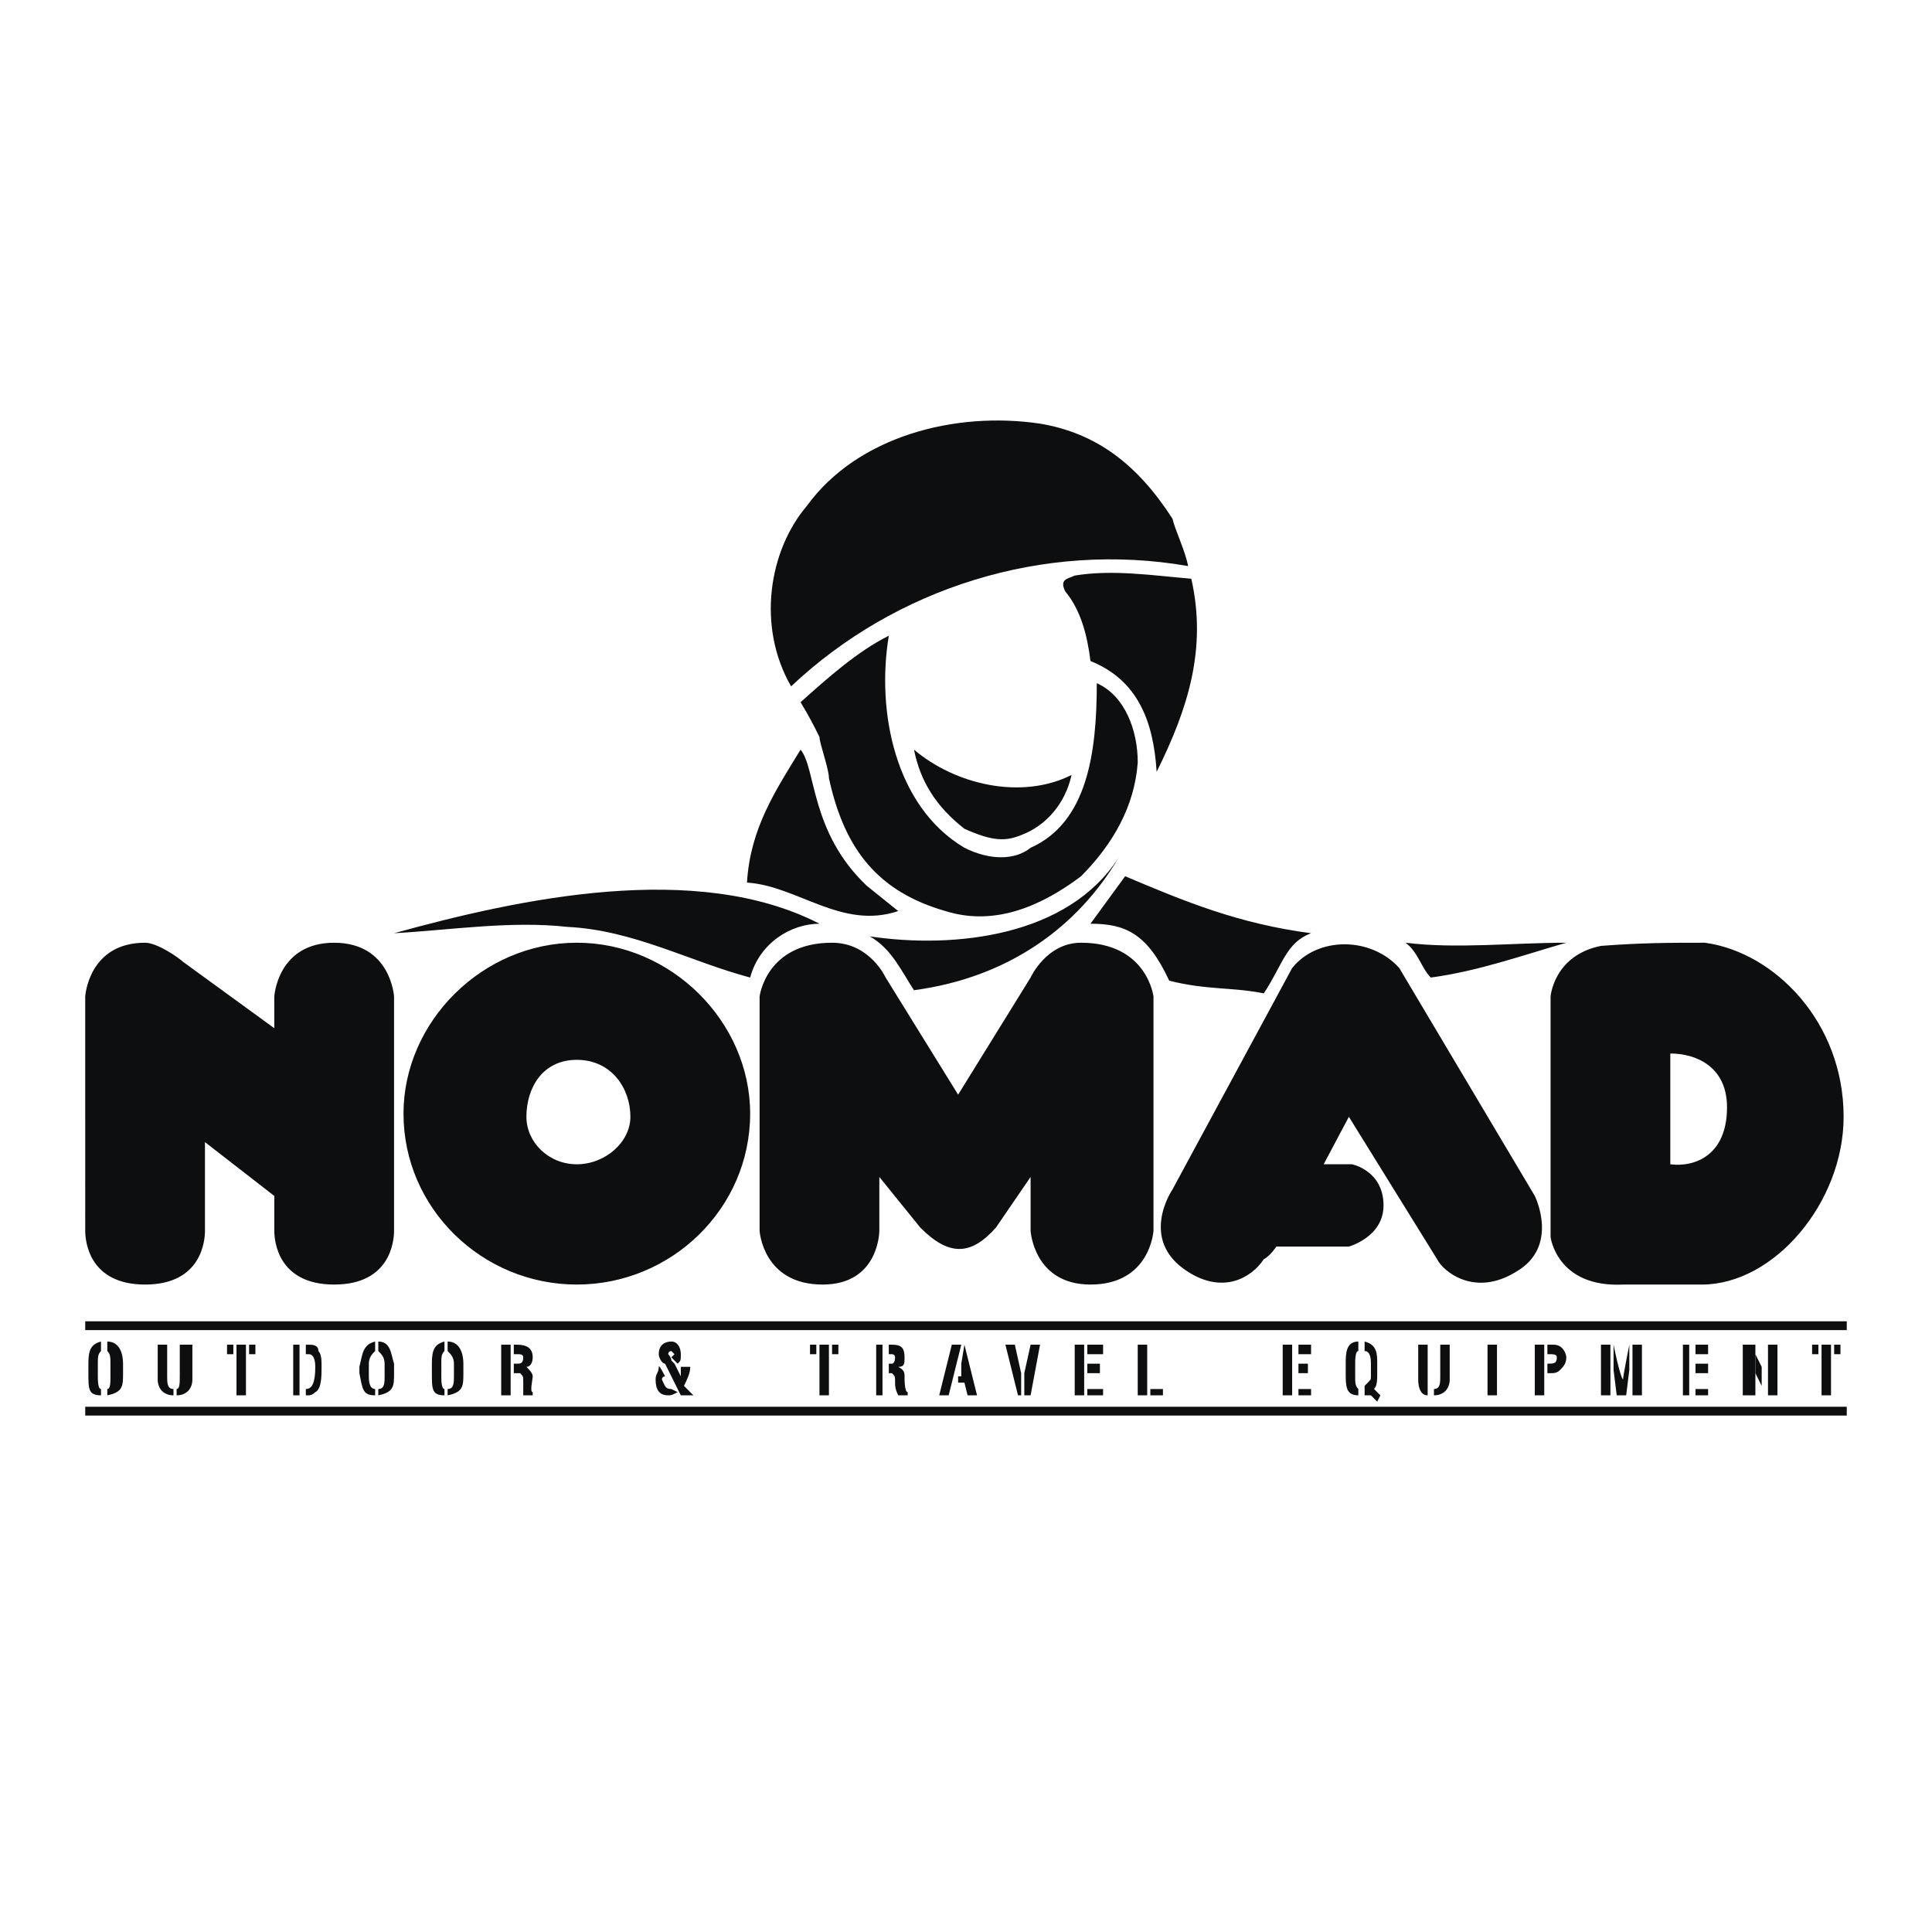 <svg xmlns="http://www.w3.org/2000/svg" width="2500" height="2500" viewBox="0 0 192.756 192.756"><path fill-rule="evenodd" clip-rule="evenodd" fill="#fff" d="M0 0h192.756v192.756H0V0z"/><path d="M116.971 51.74c.314 1.264 1.258 3.158 1.572 4.737-14.463-2.526-29.239 2.211-39.614 12-3.459-6-2.201-13.579 1.572-18 5.03-6.947 14.777-9.473 23.265-8.21 5.66.947 9.746 4.105 13.205 9.473z" fill-rule="evenodd" clip-rule="evenodd" fill="#0c0e0f"/><path d="M118.857 57.741c1.572 6.947-.314 12.947-3.459 19.263-.314-5.053-1.887-9.158-6.602-11.053-.314-2.526-.943-5.052-2.516-6.947-.629-1.263.314-1.263.943-1.579 3.775-.632 7.861 0 11.634.316z" fill-rule="evenodd" clip-rule="evenodd" fill="#0c0e0f"/><path d="M96.221 84.583c2.516 1.263 5.031 1.263 6.602 0 5.66-2.527 6.604-9.474 6.604-16.421 2.83 1.263 4.086 4.736 4.086 7.895-.312 4.421-2.514 8.21-5.658 11.368-3.773 2.842-8.488 5.053-13.519 3.474-6.603-1.895-10.061-6-11.633-13.263 0-.947-.943-3.474-.943-4.105-.628-1.263-.943-1.895-1.886-3.474 2.83-2.526 5.659-5.053 8.803-6.632-1.26 7.578.627 17.052 7.544 21.158z" fill-rule="evenodd" clip-rule="evenodd" fill="#0c0e0f"/><path d="M106.91 77.319c-.629 2.842-2.516 5.053-5.029 6-1.572.631-2.83.631-5.66-.632-2.83-2.21-4.401-4.736-5.03-7.894 4.087 3.473 10.69 5.052 15.719 2.526zM86.475 88.372l3.144 2.526c-5.659 1.895-10.061-2.526-15.091-2.842.314-5.369 2.83-9.158 5.345-13.263 1.571 1.895.942 8.21 6.602 13.579zM91.19 98.793c-1.257-1.895-2.201-4.106-4.401-5.369 8.489 1.263 19.807 0 24.838-7.895-4.088 6.948-11.004 12-20.437 13.264zM130.805 93.108c-2.516.947-2.83 3.157-4.717 6.001-3.143-.633-5.658-.316-9.432-1.264-2.199-4.737-4.4-5.685-7.859-5.685l3.459-4.737c5.973 2.528 11.318 4.738 18.549 5.685zM81.758 92.161c-2.829 0-5.974 1.895-6.917 5.368-5.973-1.579-11.633-4.737-18.235-5.052-5.659-.632-11.633.315-17.292.631 12.577-3.473 30.183-7.263 42.444-.947z" fill-rule="evenodd" clip-rule="evenodd" fill="#0c0e0f"/><path d="M107.854 94.056c6.604 0 7.23 5.368 7.23 5.368v23.369s-.314 5.367-6.287 5.367c-5.66 0-5.975-5.367-5.975-5.367v-5.369l-3.457 5.053c-2.516 2.842-4.716 2.842-7.546 0l-4.087-5.053v5.369s0 5.367-5.659 5.367c-5.973 0-6.288-5.367-6.288-5.367V99.424s.629-5.368 7.231-5.368c3.773 0 5.345 3.474 5.345 3.474l7.231 11.684 7.23-11.684c0-.001 1.573-3.474 5.032-3.474zM139.607 96.582l13.52 22.736s2.516 5.053-1.887 7.578c-4.088 2.527-7.23 0-7.859-1.262l-8.803-14.211-2.516 4.736h2.83s3.143.633 3.143 4.105c0 3.158-3.457 4.105-3.457 4.105h-7.232s-.629.947-1.258 1.264c-1.256 1.895-4.086 3.473-7.545 1.262-5.031-3.156-1.572-8.209-1.572-8.209l11.947-22.105c2.516-3.157 7.859-3.157 10.689.001zM156.271 94.056c-4.402 1.263-8.805 2.843-13.52 3.474-.943-.947-1.258-2.526-2.516-3.474 5.033.631 10.691 0 16.036 0zM39.315 99.424v23.369c0 .947-.314 5.367-5.974 5.367s-5.974-4.42-5.974-5.367v-3.475l-6.917-5.369v8.844c0 .947-.314 5.367-5.974 5.367s-5.974-4.42-5.974-5.367V99.424s.314-5.368 5.974-5.368c1.258 0 3.458 1.579 3.773 1.895l9.117 6.632v-3.158s.314-5.368 5.974-5.368 5.975 5.367 5.975 5.367zM40.258 111.107c0-9.156 7.86-17.052 17.292-17.052 9.432 0 17.292 7.896 17.292 17.052 0 9.475-7.86 17.053-17.292 17.053-9.432 0-17.292-7.578-17.292-17.053zm12.262.317c0-2.842 1.572-5.684 5.03-5.684s5.345 2.842 5.345 5.684c0 2.525-2.515 4.736-5.345 4.736s-5.03-2.211-5.03-4.736zM183.938 111.424c0 8.527-6.916 16.736-14.148 16.736h-7.859c-6.602.316-7.23-4.736-7.23-4.736v-24s.314-4.105 5.029-5.052c4.088-.316 6.918-.316 10.375-.316 6.916.947 13.833 7.895 13.833 17.368zm-11.633-.947c0 4.736-3.145 6-5.658 5.684v-11.053c2.513-.001 5.658 1.263 5.658 5.369zM180.793 134.16h.629v.947h-.629v-.947zM182.994 134.16h.629v.947h-.629v-.947zM181.736 134.16h.944v5.053h-.944v-5.053zM167.904 134.16h.629v5.053h-.629v-5.053zM169.16 134.16h1.258v.947h-1.258v-.947zM169.16 136.055h1.258v.947h-1.258v-.947zM169.16 138.582h1.258v.631h-1.258v-.631zM142.438 138.582v-4.422h-.943v3.475c0 .947.314 1.578.943 1.578v-.631zM143.695 137.318c0 .631 0 1.264-.629 1.264v.631c.943 0 1.572-.631 1.572-1.578v-3.475h-.943v3.158zM127.975 134.16h.943v5.053h-.943v-5.053zM129.547 134.16h1.258v.947h-1.258v-.947zM129.547 136.055h.943v.947h-.943v-.947zM129.547 138.582h1.258v.631h-1.258v-.631zM87.417 134.16h.629v5.053h-.629v-5.053zM88.675 135.107h.314s.314 0 .314.316c0 .631-.314.631-.314.631h-.314v.947h.314c.314.316.314.316.314.947 0 .316 0 .633.314 1.264h.943v-.316c-.314 0-.314-1.262-.314-1.578s0-.631-.629-.947c.629 0 .629-.316.629-.947 0-.947-.314-1.264-1.258-1.264h-.314v.947h.001zM80.815 134.16h.629v.947h-.629v-.947zM83.016 134.16h.629v.947h-.629v-.947zM81.758 134.16h.944v5.053h-.944v-5.053zM8.504 132.266h175.748H8.504z" fill-rule="evenodd" clip-rule="evenodd" fill="#0c0e0f"/><path fill="none" stroke="#0c0e0f" stroke-width=".878" stroke-miterlimit="2.613" d="M8.504 132.266h175.748"/><path fill-rule="evenodd" clip-rule="evenodd" fill="#0c0e0f" d="M8.504 140.791h175.748H8.504z"/><path fill="none" stroke="#0c0e0f" stroke-width=".878" stroke-miterlimit="2.613" d="M8.504 140.791h175.748"/><path fill-rule="evenodd" clip-rule="evenodd" fill="#0c0e0f" d="M102.195 137.002v2.211h.627l.944-5.053h-.944l-.627 2.842zM148.41 139.213h.944v-5.053h-.944v5.053zM160.986 136.688l.314 2.525h.943l.314-2.525v-2.527s-.629 3.158-.629 3.475c-.314-.316-.943-3.475-.943-3.475v2.527h.001zM10.076 138.582c-.315 0-.315-.947-.315-1.264v-1.264c0-.631 0-.947.315-1.262v-.947c-1.258.314-1.258 1.262-1.258 2.525v.631c0 1.58 0 2.211 1.258 2.211v-.63zM10.705 139.213c1.572-.316 1.572-.947 1.572-2.211v-.947c0-.947-.314-2.209-1.572-2.209v.947c.314.314.314.631.314 1.262v1.264c0 .631 0 1.264-.314 1.264v.63zM37.428 138.582c-.628 0-.628-.947-.628-1.264v-1.264c0-.631.314-.947.628-1.262v-.947c-1.257.314-1.257 1.262-1.571 2.525v.631c.314 1.58.314 2.211 1.571 2.211v-.63zM37.743 139.213c1.572-.316 1.572-.947 1.572-2.211v-.947c-.314-.947-.314-2.209-1.572-2.209v.947c.315.314.629.631.629 1.262v1.264c0 .631 0 1.264-.629 1.264v.63zM44.345 138.582c-.314 0-.314-.947-.314-1.264v-1.264c0-.631 0-.947.314-1.262v-.947c-1.257.314-1.257 1.262-1.257 2.525v.631c0 1.58 0 2.211 1.257 2.211v-.63zM44.66 139.213c1.572-.316 1.572-.947 1.572-2.211v-.947c0-.947-.314-2.209-1.572-2.209v.947c.314.314.629.631.629 1.262v1.264c0 .631 0 1.264-.629 1.264v.63zM17.307 138.582c-.629 0-.629-.633-.629-1.264v-3.158h-.943v3.475c0 .947.628 1.578 1.572 1.578v-.631zM17.936 137.318c0 .631 0 1.264-.314 1.264v.631c.943 0 1.572-.631 1.572-1.578v-3.475h-1.257v3.158h-.001zM29.254 134.16h.629v5.053h-.629v-5.053zM30.512 135.107h.314c.314 0 .629.316.629 1.264 0 1.578-.314 2.211-.943 2.211v.631h.314s.314 0 .629-.316c.628-.314.628-1.578.628-2.525 0-.631 0-1.264-.314-1.578 0-.633-.628-.633-.943-.633h-.314v.946zM101.881 137.002l-.629-2.842h-.943l1.257 5.053h.315v-2.211zM113.512 134.16h.945v5.053h-.945v-5.053zM114.77 138.582h1.257v.631h-1.257v-.631zM135.521 133.846c-1.258 0-1.258 1.262-1.258 2.209v.947c0 1.264 0 2.211 1.258 2.211v-.631c-.314-.316-.314-.633-.314-1.264v-1.264c0-.314 0-1.262.314-1.262v-.946zM136.148 139.213h.629l.629.631.314-.631-.629-.631c.314-.316.314-.947.314-1.58v-.947c0-.947 0-1.895-1.258-2.209v.947c.629 0 .629.947.629 1.262v1.264c0 .316 0 .316-.314.631l-.314.316v.947zM153.127 134.16h.943v5.053h-.943v-5.053zM154.385 137.002h.314c.314 0 .629 0 .943-.314.314-.316.629-.633.629-1.264 0-.316-.314-1.264-1.258-1.264h-.629v.947c.629 0 .943 0 .943.316 0 .631-.314.631-.943.631v.948h.001zM159.729 134.16h.943v5.053h-.943v-5.053zM162.873 134.16h.943v5.053h-.943v-5.053zM173.877 134.16h1.258v5.053h-1.258v-5.053zM176.393 134.16h.943v5.053h-.943v-5.053z"/><path fill-rule="evenodd" clip-rule="evenodd" fill="#0c0e0f" d="M175.135 135.107l.629 1.264v1.895l-.629-1.264v-1.895zM107.225 134.16h.943v5.053h-.943v-5.053zM108.482 134.16h1.573v.947h-1.573v-.947zM108.482 136.055h1.258v.947h-1.258v-.947zM108.482 138.582h1.573v.631h-1.573v-.631zM22.652 134.16h.629v.947h-.629v-.947zM24.853 134.16h.628v.947h-.628v-.947zM23.595 134.16h.943v5.053h-.943v-5.053zM50.004 134.16h.944v5.053h-.944v-5.053zM51.262 135.107h.314c.314 0 .628 0 .628.316 0 .631-.314.631-.628.631h-.314v.947h.629c.314.316.314.316.314.947v1.264h.943v-.316c-.314 0 0-1.262 0-1.578s-.314-.631-.629-.947c.314 0 .629-.316.629-.947 0-.947-.629-1.264-1.572-1.264h-.314v.947zM65.724 136.371c0 .631-.314.631-.314 1.264 0 .947.314 1.578 1.258 1.578.314 0 .314 0 .943-.316l-.629-.314c-.629 0-.629-.316-.943-.947 0-.316.314-.316.314-.316s-.629-1.265-.629-.949zM67.611 136.055c.314-.314.314-.314.314-.947 0-.631-.314-1.262-.943-1.262s-1.258.314-1.258 1.262c0 .316.314.947.629.947l1.572 3.158h1.257l-.943-.947c.315-.631.629-1.264.629-1.895h-.943v.947l-.629-1.264-.314-.314c0-.316-.314-.633-.314-.633 0-.314.314-.314.314-.314l.314.314-.314.316.629.632zM93.706 139.213l1.257-5.053h.943l-1.257 5.053h-.943zM96.221 134.16l1.258 5.053h-.944l-.314-1.264h-.629v-.631h.314v-1.263l.315-1.895z"/></svg>